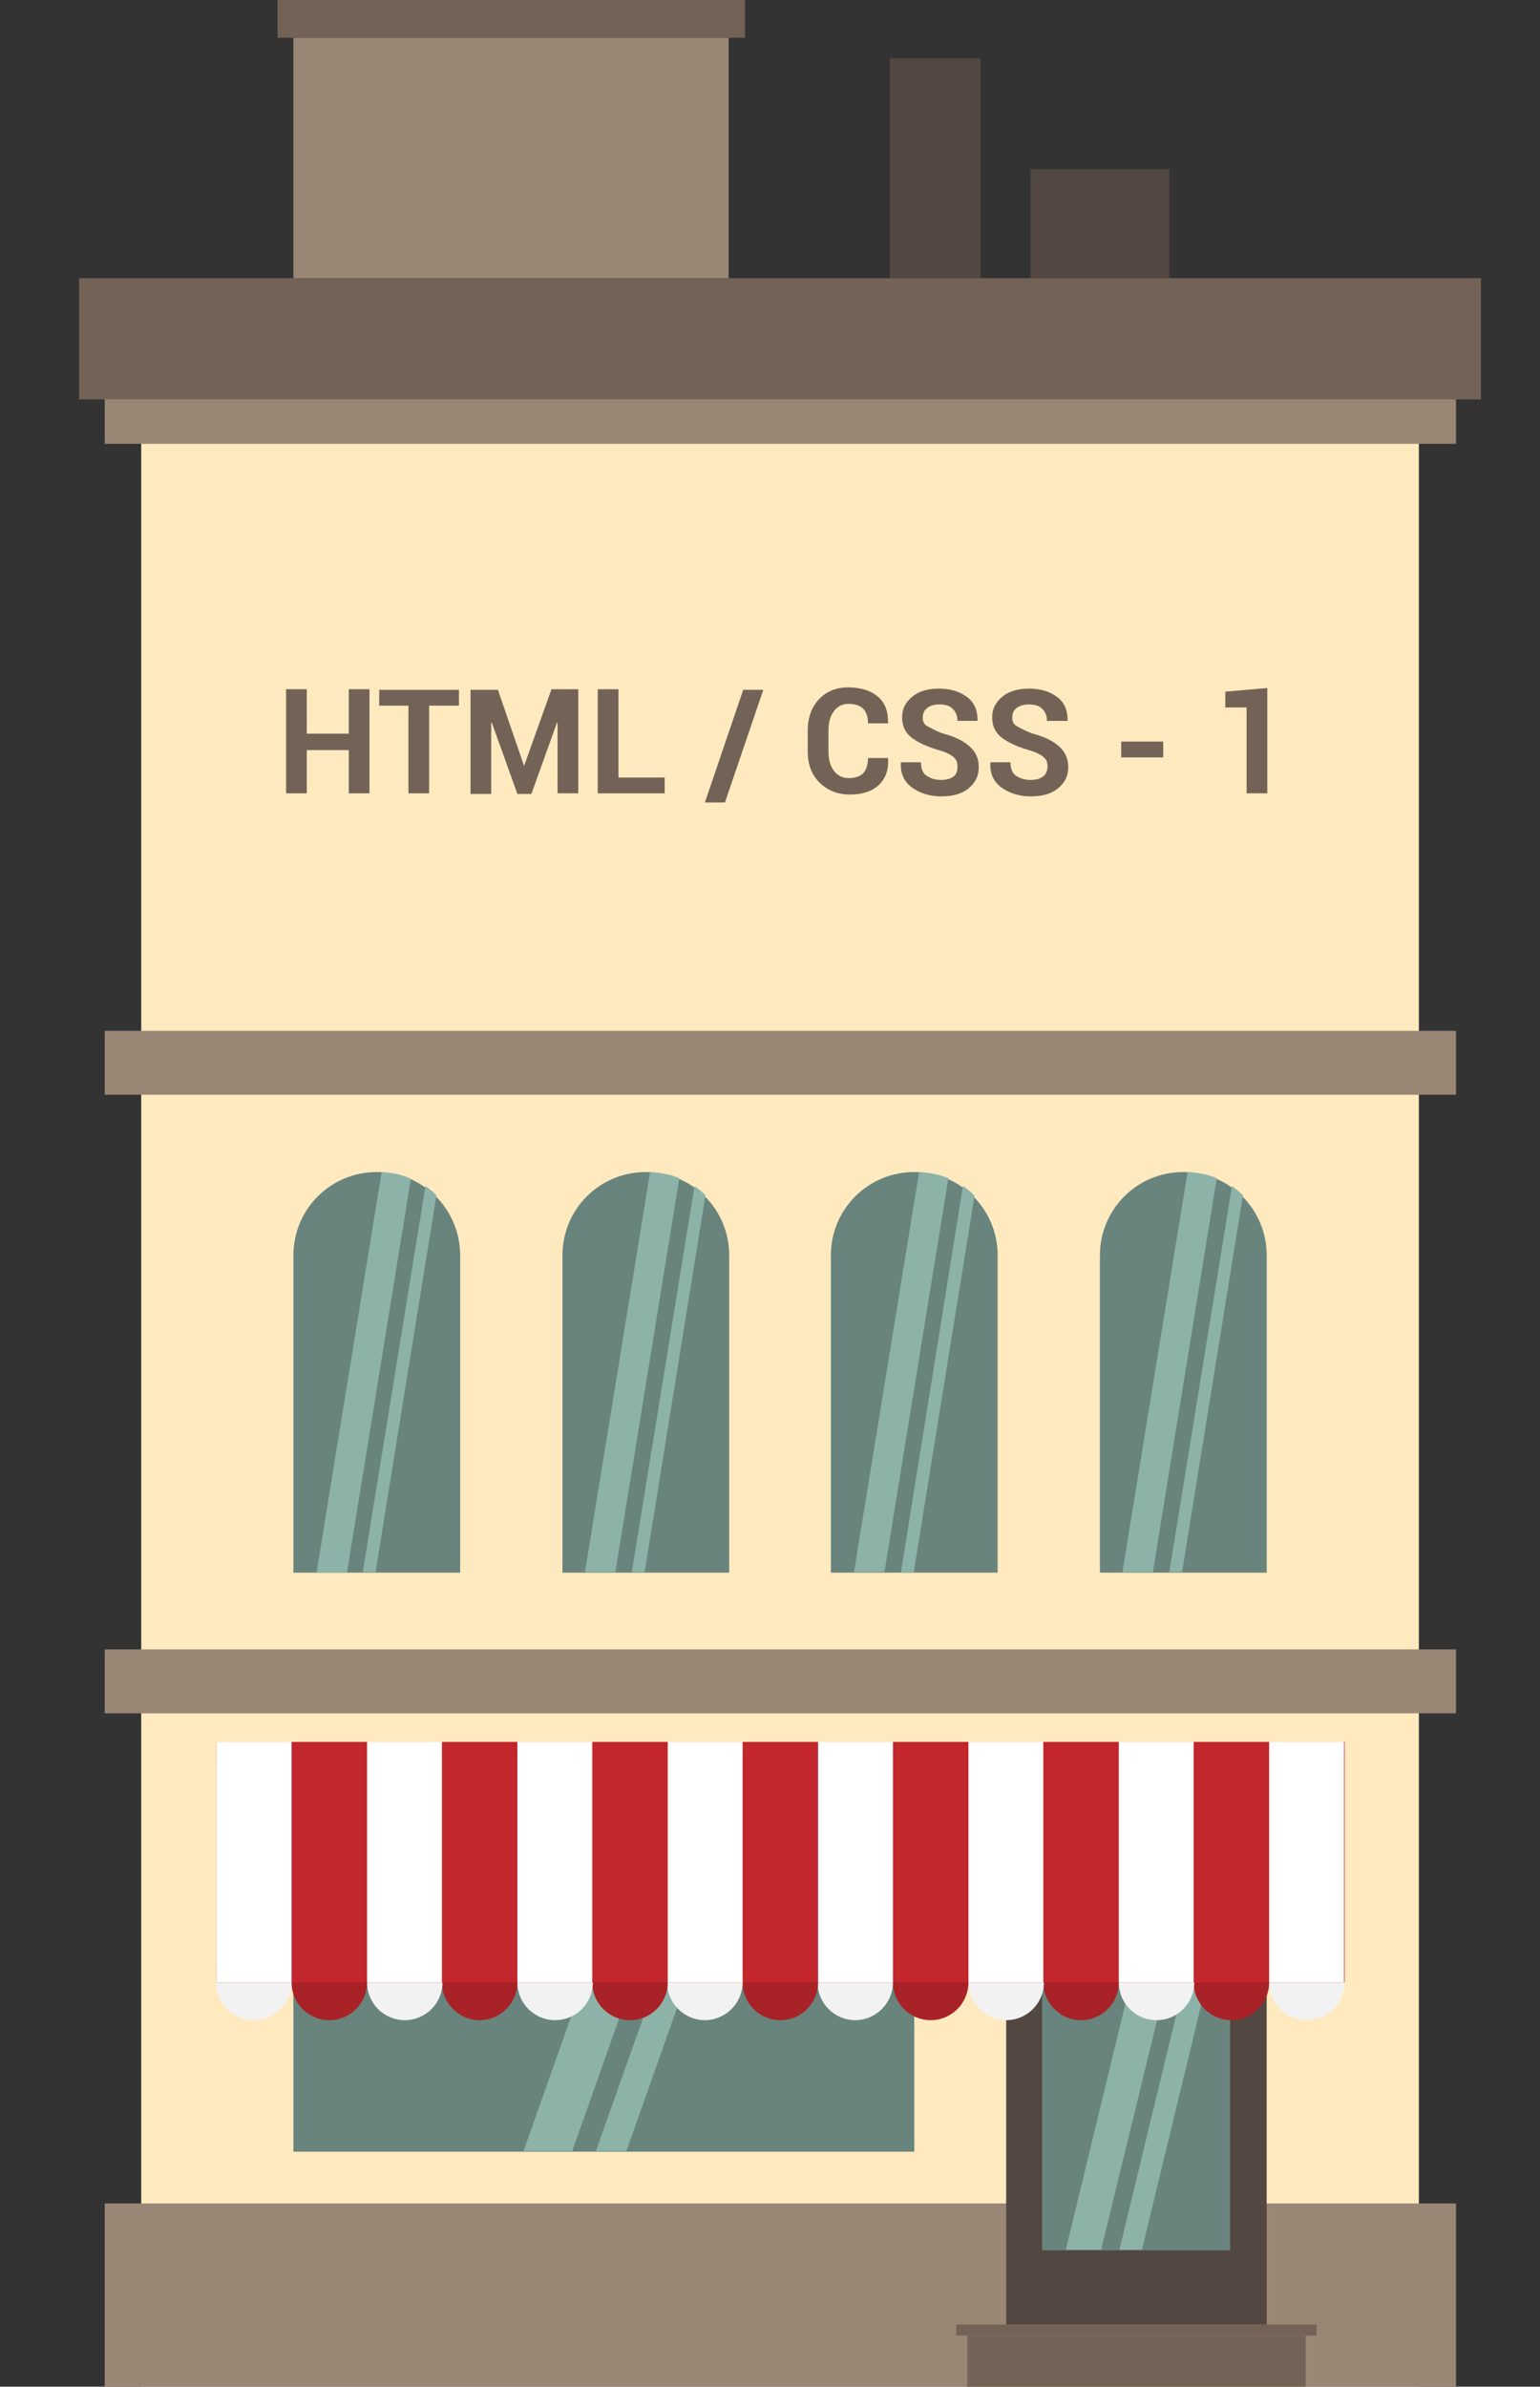 <?xml version="1.0" encoding="utf-8"?>
<!-- Generator: Adobe Illustrator 21.1.0, SVG Export Plug-In . SVG Version: 6.00 Build 0)  -->
<svg version="1.1" id="Layer_1" xmlns="http://www.w3.org/2000/svg" xmlns:xlink="http://www.w3.org/1999/xlink" x="0px" y="0px"
	 viewBox="0 0 253 392" style="enable-background:new 0 0 253 392;" xml:space="preserve">
<rect x="0" y="0" width="253" height="392" fill="#333333" stroke="none"/>
<style type="text/css">
	.st0{fill:#FFB6D8;}
	.st1{opacity:0.17;fill:#803E90;enable-background:new    ;}
	.st2{fill:#D0A37E;}
	.st3{fill:none;stroke:#FFBBD6;stroke-width:0.902;stroke-miterlimit:10;}
	.st4{opacity:0.12;fill:#803E90;enable-background:new    ;}
	.st5{fill:#FDF6D2;}
	.st6{fill:#FFFDF2;}
	.st7{opacity:8.000000e-02;fill:#803E90;enable-background:new    ;}
	.st8{fill:#B2DFDD;}
	.st9{opacity:0.2;clip-path:url(#SVGID_2_);fill:#FFFFFF;enable-background:new    ;}
	.st10{opacity:0.2;clip-path:url(#SVGID_4_);fill:#FFFFFF;enable-background:new    ;}
	.st11{fill:#C39573;}
	.st12{opacity:0.37;fill:#FFFFFF;enable-background:new    ;}
	.st13{opacity:0.69;fill:#FFFFFF;enable-background:new    ;}
	.st14{fill:#BC8069;}
	.st15{opacity:0.86;fill:#FFFFFF;enable-background:new    ;}
	.st16{fill:#C6F3F0;}
	.st17{fill:#FFFFFF;}
	.st18{fill:#ECC598;}
	.st19{fill:#F58ABA;}
	.st20{fill:#ACEAF9;}
	.st21{opacity:0.28;fill:#FFFFFF;enable-background:new    ;}
	.st22{opacity:0.2;fill:#FFFFFF;enable-background:new    ;}
	.st23{opacity:0.58;fill:#FFFFFF;enable-background:new    ;}
	.st24{opacity:0.2;clip-path:url(#SVGID_6_);fill:#FFFFFF;enable-background:new    ;}
	.st25{opacity:0.2;clip-path:url(#SVGID_8_);fill:#FFFFFF;enable-background:new    ;}
	.st26{fill:#C6F81C;}
	.st27{fill:#85BC02;}
	.st28{fill:#754C24;}
	.st29{fill:#FDC17F;}
	.st30{fill:#EBB375;}
	.st31{fill:#754F38;}
	.st32{fill:#593C2B;}
	.st33{fill:#68847D;}
	.st34{fill:#8DB3A9;}
	.st35{fill:#CC9999;}
	.st36{fill:#EDB4B4;}
	.st37{fill:#534741;}
	.st38{fill:#736357;}
	.st39{fill:#998675;}
	.st40{fill:#F2F2F2;}
	.st41{fill:#FFEABF;}
	.st42{fill:#A82227;}
	.st43{fill:#C1272D;}
	.st44{fill:none;}
	.st45{enable-background:new    ;}
</style>
<g>
	<rect x="426.9" y="245" class="st0" width="179.4" height="140.8"/>
	<path class="st1" d="M606.2,241.6V269c0,3.8-3.1,6.9-6.9,6.9c-1.6,0-3-0.5-4.2-1.4c-1.6-1.3-2.7-3.2-2.7-5.5v-1c0,0.2,0,0.5,0,0.7
		l0,0c0,0,0,0,0,0.1c0,0.2-0.1,0.5-0.1,0.7c0,0.1,0,0.2-0.1,0.2c0,0.2-0.1,0.3-0.1,0.5c0,0.1-0.1,0.2-0.1,0.3c0,0.1-0.1,0.3-0.2,0.4
		c0,0.1-0.1,0.2-0.1,0.3c-0.1,0.1-0.1,0.2-0.2,0.4c-0.1,0.1-0.1,0.2-0.2,0.3c-0.1,0.1-0.1,0.2-0.2,0.3c-0.1,0.1-0.1,0.2-0.2,0.3
		c-0.1,0.1-0.1,0.2-0.2,0.3c-0.1,0.1-0.2,0.2-0.2,0.3c-0.1,0.1-0.2,0.2-0.3,0.3c-0.1,0.1-0.2,0.2-0.2,0.2c-0.1,0.1-0.2,0.2-0.3,0.3
		c-0.1,0.1-0.2,0.1-0.3,0.2s-0.2,0.2-0.3,0.2c-0.1,0.1-0.2,0.1-0.3,0.2s-0.2,0.1-0.4,0.2c-0.1,0.1-0.2,0.1-0.3,0.2s-0.3,0.1-0.4,0.2
		c-0.1,0-0.2,0.1-0.3,0.1c-0.1,0.1-0.3,0.1-0.4,0.2c-0.1,0-0.2,0.1-0.3,0.1c-0.2,0-0.3,0.1-0.5,0.1c-0.1,0-0.1,0-0.2,0.1
		c-0.2,0-0.4,0.1-0.6,0.1h-0.1c-0.3,0-0.5,0-0.8,0c-4.4,0-7.9-3.5-7.9-7.9c0-0.2,0-0.5,0-0.7c0,0-0.1,0-0.2,0.1l0,0l0,0
		c0,1.6-0.4,3.1-1.2,4.3c-0.8,1.3-1.8,2.4-3.1,3.1s-2.7,1.1-4.2,1.1c-3.6,0-6.6-2.2-7.9-5.3c-0.3-0.8-0.5-1.6-0.6-2.5
		c-0.2,4.4-3.8,7.8-8.2,7.8c-4.5,0-8.2-3.7-8.2-8.2l0,0c0-0.1-0.2-0.2-0.3-0.2l0,0c0,4.7-3.8,8.4-8.4,8.4c-4.7,0-8.4-3.8-8.4-8.4
		v-0.1v-0.1h-0.3c0,0.9-0.2,1.8-0.5,2.6c0,0.1-0.1,0.2-0.1,0.3v0.1c-1.3,3.3-4.5,5.7-8.3,5.7c-4.1,0-7.6-2.8-8.6-6.6
		c-0.2,1.5-0.9,2.8-1.8,3.8c-1.5,1.7-3.6,2.8-6,2.8c-2.5,0-4.7-1.1-6.1-2.9c-1.1-1.4-1.8-3.1-1.8-5.1c0-0.2,0-0.3,0-0.5
		c0-0.1,0-0.1,0-0.2l0,0c0,0.9-0.2,1.8-0.5,2.6c0,0.1-0.1,0.2-0.1,0.3v0.1c-1.3,3.3-4.5,5.7-8.3,5.7c-4.1,0-7.6-2.8-8.6-6.6
		c-0.2,0.9-0.5,1.8-0.9,2.6c-1.4,2.4-3.9,4-6.8,4c-1,0-2-0.2-2.9-0.6c-2.4-0.9-4.2-3-4.7-5.5c-0.2,0.7-0.4,1.3-0.7,1.8
		c-0.5,0.9-1.1,1.6-1.8,2.3c-1.4,1.2-3.2,2-5.2,2c-2.4,0-4.6-1.1-6.1-2.9c-0.8-1-1.4-2.2-1.7-3.6c-1,3.7-4.4,6.4-8.4,6.4
		c-2.1,0-4.1-0.8-5.6-2.1c-1.6-1.4-2.7-3.3-3-5.5c0,0,0,0,0,0.1v-26.7L606.2,241.6L606.2,241.6z"/>
	<g>
		<path class="st2" d="M599,216.8H433V186c23.1-2.3,51.6-4.2,84.2-4.2c31.6,0,59.2,1.9,81.8,4.2C599,196.3,599,206.5,599,216.8z"/>
		<path class="st2" d="M599,216.8H433V186c23.1-2.3,51.6-4.2,84.2-4.2c31.6,0,59.2,1.9,81.8,4.2C599,196.3,599,206.5,599,216.8z"/>
		<path class="st3" d="M593.8,213.5H438.2v-25c21.7-1.9,48.4-3.4,79-3.4c29.6,0,55.5,1.5,76.7,3.4
			C593.8,196.9,593.8,205.2,593.8,213.5z"/>
		<path class="st4" d="M589.4,200.2c-4.5,0-3,4.7-10.9,7.7c-8.3,3.1-50.1,0.2-50.1,3.3c0,1.9,61.6,2,62.6,0.6
			C592,210.5,591.8,200.2,589.4,200.2z"/>
	</g>
	<rect x="426.9" y="369.9" class="st5" width="179.4" height="16.1"/>
	<g>
		<path class="st6" d="M499.5,385.7v-68.9c0-16.2-13.3-29.4-29.4-29.4l0,0c-16.2,0-29.4,13.3-29.4,29.4v68.9H499.5z"/>
		<path class="st7" d="M491.9,355.9c-5.6,0.4-7.4,10.5-13.8,15.2c-8.2,6-29.6,4.1-28.5,10.6c0.5,2.8,42.1,2.9,44.1,0.2
			C495.7,379.2,499.1,355.4,491.9,355.9z"/>
		<path class="st8" d="M470,295c-11,0-19.9,9.8-19.9,21.8h39.7C489.9,304.8,481,295,470,295z"/>
		<g>
			<g>
				<defs>
					<path id="SVGID_1_" d="M470,295c-11,0-19.9,9.8-19.9,21.8h39.7C489.9,304.8,481,295,470,295z"/>
				</defs>
				<clipPath id="SVGID_2_">
					<use xlink:href="#SVGID_1_"  style="overflow:visible;"/>
				</clipPath>
				<polygon class="st9" points="474.1,294.1 446.5,319.8 457.6,319.8 480.9,296.5 				"/>
			</g>
			<g>
				<defs>
					<path id="SVGID_3_" d="M470,295c-11,0-19.9,9.8-19.9,21.8h39.7C489.9,304.8,481,295,470,295z"/>
				</defs>
				<clipPath id="SVGID_4_">
					<use xlink:href="#SVGID_3_"  style="overflow:visible;"/>
				</clipPath>
				<polygon class="st10" points="483.2,298.8 461.8,320.5 464.6,320.5 484.8,300.4 				"/>
			</g>
		</g>
		<g>
			<circle class="st11" cx="491.2" cy="348.5" r="3.6"/>
			<path class="st12" d="M491.1,345.7c-1.2,0.1-2.3,0.7-2.9,1.8c-0.7,0.9,0.8,2,1.5,1.2c0.5-0.5,1-0.8,1.7-1
				C492.5,347.4,492.3,345.6,491.1,345.7z"/>
			<path class="st13" d="M490.6,345.7c-0.2,0-0.3-0.1-0.5,0c-0.1,0-0.1,0.1-0.2,0.1c-0.1,0.1-0.3,0.1-0.4,0.2
				c-0.3,0.2-0.5,0.4-0.6,0.7c-0.1,0.4,0.2,0.8,0.6,0.8h0.1h0.1c-0.1,0,0.3-0.1,0.2-0.1c-0.1,0,0.1,0,0.1,0h0.1
				c0.1,0,0.2-0.1,0.2-0.1h-0.1c0.1,0,0.1,0,0.2,0s0.2-0.1,0.3-0.1c0.3-0.1,0.4-0.5,0.4-0.8C491.1,346.1,490.9,345.8,490.6,345.7z"
				/>
			<path class="st14" d="M492.3,349.1c-0.3,0.3-0.6,0.6-1,0.7s-0.8,0.2-1.2,0.1c-0.6-0.1-1.1,0.7-0.4,1c1.3,0.6,3.3,0.3,3.8-1.2
				C493.8,349.1,492.8,348.7,492.3,349.1z"/>
		</g>
		<path class="st15" d="M459.5,291.1c-4.2,1.8-7.9,4.7-10.7,8.3c-2.5,3.2-5.1,8-4.5,12.2c0.2,1.3,1.9,1.2,2.5,0.3
			c1-1.5,1.6-3.3,2.5-4.9c0.9-1.7,2-3.3,3.3-4.8c2.4-2.8,5.5-5.2,8.9-6.7C464.7,294.2,462.9,289.6,459.5,291.1z"/>
	</g>
	<g>
		<path class="st16" d="M611.9,220.6c-0.3-2.2-2.3-3.9-4.5-3.9H423.7c-2.2,0-4.1,1.6-4.5,3.8l-6.5,38.5c0,0.1-0.4,2.5-0.4,3.9
			c0,5.5,2.9,7.9,7.2,7.9c3.5,0,6.4-2.3,7.4-5.4c0.5,4.3,4.2,7.6,8.6,7.6c4,0,7.4-2.7,8.4-6.4c0.7,3.7,3.9,6.4,7.7,6.4
			c3.7,0,6.8-2.6,7.7-6.1c0.8,3.5,3.9,6.1,7.7,6.1c3.9,0,7.1-2.9,7.8-6.6c1,3.8,4.5,6.6,8.6,6.6c4.8,0,8.8-3.9,8.9-8.7l0,0
			c0,0.2,0,0.5,0,0.7c0,4.4,3.6,7.9,7.9,7.9c3.9,0,7.2-2.9,7.8-6.6c1,3.8,4.5,6.6,8.6,6.6c4.8,0,8.8-3.9,8.9-8.7h0.3
			c0,0.1,0,0.2,0,0.2c0,4.7,3.8,8.4,8.4,8.4c4.7,0,8.4-3.8,8.4-8.4c0-0.1,0.3,0.1,0.3,0.2c0,4.5,3.7,8.2,8.2,8.2
			c4.4,0,8-3.5,8.2-7.8c0.4,4.4,4,7.8,8.5,7.8c4.7,0,8.6-3.8,8.6-8.6l0.3-0.1c0,0.2,0,0.5,0,0.7c0,4.4,3.5,7.9,7.9,7.9
			s7.9-3.5,7.9-7.9c0-0.2,0,0.4,0,1c0,3.8,3.1,6.9,6.9,6.9c3.8,0,6.9-3.1,6.9-6.9c0-0.6,0-0.6,0,0c0,3.8,3.1,6.9,6.9,6.9
			s6.9-3.1,6.9-6.9C620,264.1,611.9,220.6,611.9,220.6z"/>
		<g>
			<path class="st16" d="M606.2,266.1l-7.7-49.4h8.9c2.3,0,4.2,1.6,4.5,3.9c0,0,8.1,43.5,8.1,45.5c0,3.8-3.1,6.9-6.9,6.9
				C609.3,273,606.2,269.9,606.2,266.1z"/>
			<path class="st17" d="M592.4,265.1c0,0.3,0,0.5,0,0.8l-7.9-49.2h14l7.7,49.4c0,3.8-3.1,6.9-6.9,6.9s-6.9-3.1-6.9-6.9
				C592.4,265.7,592.4,265.2,592.4,265.1z"/>
			<path class="st16" d="M584.5,216.7l7.9,49.2c-0.4,4-3.8,7.1-7.9,7.1c-4.4,0-7.9-3.5-7.9-7.9c0-0.2,0-0.5,0-0.7l-7.4-47.6
				L584.5,216.7L584.5,216.7z"/>
			<path class="st17" d="M569.2,216.7l7.4,47.6l-0.3,0.1c0,4.7-3.8,8.6-8.6,8.6c-4.5,0-8.2-3.4-8.5-7.8l-5.1-48.4v-0.1L569.2,216.7
				L569.2,216.7z"/>
			<path class="st16" d="M554.2,216.8l5.1,48.4c-0.2,4.4-3.8,7.8-8.2,7.8c-4.5,0-8.2-3.7-8.2-8.2c0-0.2-0.3-0.3-0.3-0.2l-3.7-47.9
				L554.2,216.8L554.2,216.8z"/>
			<path class="st17" d="M538.9,216.7l3.7,47.9c0,4.7-3.8,8.4-8.4,8.4c-4.7,0-8.4-3.8-8.4-8.4c0-0.1,0-0.1,0-0.2l-1.4-47.6
				L538.9,216.7L538.9,216.7z"/>
			<path class="st16" d="M524.3,216.7l1.4,47.6h-0.3c-0.1,4.8-4.1,8.7-8.9,8.7c-4.1,0-7.6-2.8-8.6-6.7l2.4-49.6L524.3,216.7
				L524.3,216.7z"/>
			<path class="st17" d="M510.3,216.7l-2.4,49.6c-0.6,3.8-3.9,6.7-7.8,6.7c-4.4,0-7.9-3.6-7.9-7.9l2.8-48.4L510.3,216.7L510.3,216.7
				z"/>
			<path class="st16" d="M495,216.7l-2.8,48.4c0-0.2,0-0.5,0-0.7l0,0c-0.1,4.8-4.1,8.7-8.9,8.7c-4.1,0-7.6-2.8-8.6-6.6l5-49.7H495
				V216.7z"/>
			<path class="st17" d="M479.7,216.7l-5,49.7c-0.6,3.7-3.8,6.6-7.7,6.6c-3.7,0-6.8-2.6-7.7-6.1l6.2-50.1v-0.1L479.7,216.7
				L479.7,216.7z"/>
			<path class="st16" d="M465.4,216.7v0.1l-6.2,50.1c-0.8,3.5-3.9,6.1-7.7,6.1c-3.9,0-7.1-2.8-7.7-6.4l6.7-49.9L465.4,216.7
				L465.4,216.7z"/>
			<path class="st17" d="M450.6,216.7l-6.7,49.9c-1,3.7-4.4,6.4-8.4,6.4c-4.4,0-8.1-3.3-8.6-7.6l6.9-48.7H450.6z"/>
			<path class="st16" d="M433.7,216.7l-6.9,48.7c-1,3.1-3.9,5.4-7.4,5.4c-4.3,0-7.2-2.4-7.2-7.9c0-1.4,0.4-3.8,0.4-3.9l6.5-38.5
				c0.4-2.2,2.3-3.8,4.5-3.8H433.7z"/>
		</g>
	</g>
	<path class="st18" d="M580.7,383.1h-4.8c-0.7,0-1.3-0.6-1.3-1.3v-0.4c0-0.7,0.6-1.3,1.3-1.3h4.8c0.7,0,1.3,0.6,1.3,1.3v0.4
		C582,382.5,581.4,383.1,580.7,383.1z"/>
	<path class="st18" d="M580.7,383.1h-4.8c-0.7,0-1.3-0.6-1.3-1.3v-0.4c0-0.7,0.6-1.3,1.3-1.3h4.8c0.7,0,1.3,0.6,1.3,1.3v0.4
		C582,382.5,581.4,383.1,580.7,383.1z"/>
	<path class="st19" d="M438.2,283.1h-6.9c-0.7,0-1.3-0.6-1.3-1.3v-1.2c0-0.7,0.6-1.3,1.3-1.3h6.9c0.7,0,1.3,0.6,1.3,1.3v1.2
		C439.5,282.5,438.9,283.1,438.2,283.1z"/>
	<path class="st19" d="M441.9,288H435c-0.7,0-1.3-0.6-1.3-1.3v-1.2c0-0.7,0.6-1.3,1.3-1.3h6.9c0.7,0,1.3,0.6,1.3,1.3v1.2
		C443.2,287.5,442.6,288,441.9,288z"/>
	<path class="st19" d="M586.4,368.4H581c-0.7,0-1.3-0.6-1.3-1.3v-0.6c0-0.7,0.6-1.3,1.3-1.3h5.4c0.7,0,1.3,0.6,1.3,1.3v0.6
		C587.7,367.8,587.1,368.4,586.4,368.4z"/>
	<path class="st19" d="M437.2,293h-6.9c-0.7,0-1.3-0.6-1.3-1.3v-1.2c0-0.7,0.6-1.3,1.3-1.3h6.9c0.7,0,1.3,0.6,1.3,1.3v1.2
		C438.5,292.4,437.9,293,437.2,293z"/>
	<path class="st19" d="M593.1,365H589c-0.7,0-1.3-0.6-1.3-1.3v-0.4c0-0.7,0.6-1.3,1.3-1.3h4.1c0.7,0,1.3,0.6,1.3,1.3v0.4
		C594.4,364.4,593.8,365,593.1,365z"/>
	<path class="st18" d="M602.2,375h-4.8c-0.7,0-1.3-0.6-1.3-1.3v-0.4c0-0.7,0.6-1.3,1.3-1.3h4.8c0.7,0,1.3,0.6,1.3,1.3v0.4
		C603.5,374.4,602.9,375,602.2,375z"/>
	<path class="st18" d="M589.4,383.1h-4.8c-0.7,0-1.3-0.6-1.3-1.3v-0.4c0-0.7,0.6-1.3,1.3-1.3h4.8c0.7,0,1.3,0.6,1.3,1.3v0.4
		C590.7,382.5,590.1,383.1,589.4,383.1z"/>
	<path class="st18" d="M586.2,378.3h-4.8c-0.7,0-1.3-0.6-1.3-1.3v-0.4c0-0.7,0.6-1.3,1.3-1.3h4.8c0.7,0,1.3,0.6,1.3,1.3v0.4
		C587.5,377.7,587,378.3,586.2,378.3z"/>
	<path class="st7" d="M595.1,306.1c-9.7,1-12.7,28.6-23.7,41.3c-14.1,16.3-61.9,9.9-60,27.6c0.8,7.6,83.4,9.1,86.8,1.8
		C601.5,369.5,607.3,304.8,595.1,306.1z"/>
	<g>
		<path class="st20" d="M586,356.4h-64.8c-1.6,0-3-1.3-3-3v-58.2c0-1.6,1.3-3,3-3H586c1.6,0,3,1.3,3,3v58.2
			C589,355,587.7,356.4,586,356.4z"/>
		<g>
			<path class="st21" d="M536.9,303.2c-1.3-0.2-3.2,0.3-4.2,1.1c-0.2,0.2,0,0.4,0.2,0.4c0.7,0,1.4-0.2,2.1-0.2
				c0.7-0.1,1.4-0.1,2.1-0.2C537.8,304.2,537.5,303.3,536.9,303.2z"/>
		</g>
		<polygon class="st22" points="536.9,292.2 518,309.4 518,321.9 549.8,292.2 		"/>
		<polygon class="st22" points="554.3,292.2 518,325 518,327.2 556.2,292.2 		"/>
	</g>
	<path class="st23" d="M438.6,265.8c-0.3-1.7-1.7-3.1-3.2-4c-0.7-0.5-1.7-1-2.7-1.3c-0.3-0.1-0.7-0.2-1-0.3c-1-0.2-1.9,0.3-2.4,1
		c-0.5,0.5-0.6,1.2-0.6,1.8v0.1c0.1,3.4,3.4,6.4,6.8,6.3C437.5,269.4,439,267.8,438.6,265.8z"/>
	<path class="st23" d="M468.2,265.2c-0.4,0-0.8,0-1.1-0.1c-0.3-0.1-0.6-0.2-0.8-0.4c-0.6-0.3-0.9-0.7-1.2-1.3c0-0.1-0.1-0.2-0.1-0.2
		c-0.5-1-1.9-1.3-2.8-0.7c-1,0.6-1.2,1.8-0.7,2.8c0.3,0.5,0.6,1,1,1.5c0.4,0.7,0.9,1.3,1.5,1.7c1.6,1,3.6,0.9,5.3,0.1
		C470.7,267.7,469.9,265.2,468.2,265.2z"/>
	<path class="st23" d="M502.7,266.2c-0.3-1-0.9-1.7-1.7-2.2c-0.7-0.5-1.4-1.1-2.2-1.2c-0.5-0.1-1,0-1.4,0.2
		c-0.1-0.1-0.3-0.2-0.4-0.3c-1.1-0.9-2.6-0.6-3.1,0.8c-0.5,1.7,0.4,3.7,1.6,4.9c1.1,1.2,2.8,2,4.4,1.9
		C502,270.2,503.3,268.2,502.7,266.2z"/>
	<path class="st23" d="M537.2,267.9c-0.2-0.3-0.4-0.5-0.6-0.7c0-0.4-0.3-0.9-0.8-0.9l0,0c-0.6-0.6-1.4-1.2-2.1-1.6
		c-0.5-0.5-1.1-0.8-1.8-1c-1.5-0.4-3.2,0.6-3.7,2.1c-1,3.8,4.6,5.1,7.2,5.3C536.9,271.1,538.1,269.1,537.2,267.9z"/>
	<path class="st23" d="M574.3,264.6c-0.2-1.1-1.5-1.3-2.3-1c-0.2,0.1-0.4,0.2-0.6,0.4c-1,0.1-2,0.2-3.1,0.2c-1.2,0-2.6-0.5-3.7,0
		c-2.1,1-1.5,3.8,0.2,4.9s4,1,5.9,0.3C572.5,268.7,574.8,266.9,574.3,264.6z"/>
	<path class="st23" d="M601,264.9c-0.1,0.1-0.2,0.2-0.3,0.2c-1.7,0.1-3.4,0.4-5.1,0.8c-1.5,0.3-1.6,2.4-0.4,3.1
		c2.6,1.5,7.1,1.1,8.5-1.9C604.5,265.3,602.5,263.5,601,264.9z"/>
</g>
<g>
	<rect x="426.9" y="245" class="st0" width="179.4" height="140.8"/>
	<path class="st1" d="M606.2,241.6V269c0,3.8-3.1,6.9-6.9,6.9c-1.6,0-3-0.5-4.2-1.4c-1.6-1.3-2.7-3.2-2.7-5.5v-1c0,0.2,0,0.5,0,0.7
		l0,0c0,0,0,0,0,0.1c0,0.2-0.1,0.5-0.1,0.7c0,0.1,0,0.2-0.1,0.2c0,0.2-0.1,0.3-0.1,0.5c0,0.1-0.1,0.2-0.1,0.3c0,0.1-0.1,0.3-0.2,0.4
		c0,0.1-0.1,0.2-0.1,0.3c-0.1,0.1-0.1,0.2-0.2,0.4c-0.1,0.1-0.1,0.2-0.2,0.3c-0.1,0.1-0.1,0.2-0.2,0.3c-0.1,0.1-0.1,0.2-0.2,0.3
		c-0.1,0.1-0.1,0.2-0.2,0.3c-0.1,0.1-0.2,0.2-0.2,0.3c-0.1,0.1-0.2,0.2-0.3,0.3c-0.1,0.1-0.2,0.2-0.2,0.2c-0.1,0.1-0.2,0.2-0.3,0.3
		c-0.1,0.1-0.2,0.1-0.3,0.2s-0.2,0.2-0.3,0.2c-0.1,0.1-0.2,0.1-0.3,0.2s-0.2,0.1-0.4,0.2c-0.1,0.1-0.2,0.1-0.3,0.2s-0.3,0.1-0.4,0.2
		c-0.1,0-0.2,0.1-0.3,0.1c-0.1,0.1-0.3,0.1-0.4,0.2c-0.1,0-0.2,0.1-0.3,0.1c-0.2,0-0.3,0.1-0.5,0.1c-0.1,0-0.1,0-0.2,0.1
		c-0.2,0-0.4,0.1-0.6,0.1h-0.1c-0.3,0-0.5,0-0.8,0c-4.4,0-7.9-3.5-7.9-7.9c0-0.2,0-0.5,0-0.7c0,0-0.1,0-0.2,0.1l0,0l0,0
		c0,1.6-0.4,3.1-1.2,4.3c-0.8,1.3-1.8,2.4-3.1,3.1s-2.7,1.1-4.2,1.1c-3.6,0-6.6-2.2-7.9-5.3c-0.3-0.8-0.5-1.6-0.6-2.5
		c-0.2,4.4-3.8,7.8-8.2,7.8c-4.5,0-8.2-3.7-8.2-8.2l0,0c0-0.1-0.2-0.2-0.3-0.2l0,0c0,4.7-3.8,8.4-8.4,8.4c-4.7,0-8.4-3.8-8.4-8.4
		v-0.1v-0.1h-0.3c0,0.9-0.2,1.8-0.5,2.6c0,0.1-0.1,0.2-0.1,0.3v0.1c-1.3,3.3-4.5,5.7-8.3,5.7c-4.1,0-7.6-2.8-8.6-6.6
		c-0.2,1.5-0.9,2.8-1.8,3.8c-1.5,1.7-3.6,2.8-6,2.8c-2.5,0-4.7-1.1-6.1-2.9c-1.1-1.4-1.8-3.1-1.8-5.1c0-0.2,0-0.3,0-0.5
		c0-0.1,0-0.1,0-0.2l0,0c0,0.9-0.2,1.8-0.5,2.6c0,0.1-0.1,0.2-0.1,0.3v0.1c-1.3,3.3-4.5,5.7-8.3,5.7c-4.1,0-7.6-2.8-8.6-6.6
		c-0.2,0.9-0.5,1.8-0.9,2.6c-1.4,2.4-3.9,4-6.8,4c-1,0-2-0.2-2.9-0.6c-2.4-0.9-4.2-3-4.7-5.5c-0.2,0.7-0.4,1.3-0.7,1.8
		c-0.5,0.9-1.1,1.6-1.8,2.3c-1.4,1.2-3.2,2-5.2,2c-2.4,0-4.6-1.1-6.1-2.9c-0.8-1-1.4-2.2-1.7-3.6c-1,3.7-4.4,6.4-8.4,6.4
		c-2.1,0-4.1-0.8-5.6-2.1c-1.6-1.4-2.7-3.3-3-5.5c0,0,0,0,0,0.1v-26.7L606.2,241.6L606.2,241.6z"/>
	<g>
		<path class="st2" d="M599,216.8H433V186c23.1-2.3,51.6-4.2,84.2-4.2c31.6,0,59.2,1.9,81.8,4.2C599,196.3,599,206.5,599,216.8z"/>
		<path class="st2" d="M599,216.8H433V186c23.1-2.3,51.6-4.2,84.2-4.2c31.6,0,59.2,1.9,81.8,4.2C599,196.3,599,206.5,599,216.8z"/>
		<path class="st3" d="M593.8,213.5H438.2v-25c21.7-1.9,48.4-3.4,79-3.4c29.6,0,55.5,1.5,76.7,3.4
			C593.8,196.9,593.8,205.2,593.8,213.5z"/>
		<path class="st4" d="M589.4,200.2c-4.5,0-3,4.7-10.9,7.7c-8.3,3.1-50.1,0.2-50.1,3.3c0,1.9,61.6,2,62.6,0.6
			C592,210.5,591.8,200.2,589.4,200.2z"/>
	</g>
	<rect x="426.9" y="369.9" class="st5" width="179.4" height="16.1"/>
	<g>
		<path class="st6" d="M499.5,385.7v-68.9c0-16.2-13.3-29.4-29.4-29.4l0,0c-16.2,0-29.4,13.3-29.4,29.4v68.9H499.5z"/>
		<path class="st7" d="M491.9,355.9c-5.6,0.4-7.4,10.5-13.8,15.2c-8.2,6-29.6,4.1-28.5,10.6c0.5,2.8,42.1,2.9,44.1,0.2
			C495.7,379.2,499.1,355.4,491.9,355.9z"/>
		<path class="st8" d="M470,295c-11,0-19.9,9.8-19.9,21.8h39.7C489.9,304.8,481,295,470,295z"/>
		<g>
			<g>
				<defs>
					<path id="SVGID_5_" d="M470,295c-11,0-19.9,9.8-19.9,21.8h39.7C489.9,304.8,481,295,470,295z"/>
				</defs>
				<clipPath id="SVGID_6_">
					<use xlink:href="#SVGID_5_"  style="overflow:visible;"/>
				</clipPath>
				<polygon class="st24" points="474.1,294.1 446.5,319.8 457.6,319.8 480.9,296.5 				"/>
			</g>
			<g>
				<defs>
					<path id="SVGID_7_" d="M470,295c-11,0-19.9,9.8-19.9,21.8h39.7C489.9,304.8,481,295,470,295z"/>
				</defs>
				<clipPath id="SVGID_8_">
					<use xlink:href="#SVGID_7_"  style="overflow:visible;"/>
				</clipPath>
				<polygon class="st25" points="483.2,298.8 461.8,320.5 464.6,320.5 484.8,300.4 				"/>
			</g>
		</g>
		<g>
			<circle class="st11" cx="491.2" cy="348.5" r="3.6"/>
			<path class="st12" d="M491.1,345.7c-1.2,0.1-2.3,0.7-2.9,1.8c-0.7,0.9,0.8,2,1.5,1.2c0.5-0.5,1-0.8,1.7-1
				C492.5,347.4,492.3,345.6,491.1,345.7z"/>
			<path class="st13" d="M490.6,345.7c-0.2,0-0.3-0.1-0.5,0c-0.1,0-0.1,0.1-0.2,0.1c-0.1,0.1-0.3,0.1-0.4,0.2
				c-0.3,0.2-0.5,0.4-0.6,0.7c-0.1,0.4,0.2,0.8,0.6,0.8h0.1h0.1c-0.1,0,0.3-0.1,0.2-0.1c-0.1,0,0.1,0,0.1,0h0.1
				c0.1,0,0.2-0.1,0.2-0.1h-0.1c0.1,0,0.1,0,0.2,0s0.2-0.1,0.3-0.1c0.3-0.1,0.4-0.5,0.4-0.8C491.1,346.1,490.9,345.8,490.6,345.7z"
				/>
			<path class="st14" d="M492.3,349.1c-0.3,0.3-0.6,0.6-1,0.7s-0.8,0.2-1.2,0.1c-0.6-0.1-1.1,0.7-0.4,1c1.3,0.6,3.3,0.3,3.8-1.2
				C493.8,349.1,492.8,348.7,492.3,349.1z"/>
		</g>
		<path class="st15" d="M459.5,291.1c-4.2,1.8-7.9,4.7-10.7,8.3c-2.5,3.2-5.1,8-4.5,12.2c0.2,1.3,1.9,1.2,2.5,0.3
			c1-1.5,1.6-3.3,2.5-4.9c0.9-1.7,2-3.3,3.3-4.8c2.4-2.8,5.5-5.2,8.9-6.7C464.7,294.2,462.9,289.6,459.5,291.1z"/>
	</g>
	<g>
		<path class="st16" d="M611.9,220.6c-0.3-2.2-2.3-3.9-4.5-3.9H423.7c-2.2,0-4.1,1.6-4.5,3.8l-6.5,38.5c0,0.1-0.4,2.5-0.4,3.9
			c0,5.5,2.9,7.9,7.2,7.9c3.5,0,6.4-2.3,7.4-5.4c0.5,4.3,4.2,7.6,8.6,7.6c4,0,7.4-2.7,8.4-6.4c0.7,3.7,3.9,6.4,7.7,6.4
			c3.7,0,6.8-2.6,7.7-6.1c0.8,3.5,3.9,6.1,7.7,6.1c3.9,0,7.1-2.9,7.8-6.6c1,3.8,4.5,6.6,8.6,6.6c4.8,0,8.8-3.9,8.9-8.7l0,0
			c0,0.2,0,0.5,0,0.7c0,4.4,3.6,7.9,7.9,7.9c3.9,0,7.2-2.9,7.8-6.6c1,3.8,4.5,6.6,8.6,6.6c4.8,0,8.8-3.9,8.9-8.7h0.3
			c0,0.1,0,0.2,0,0.2c0,4.7,3.8,8.4,8.4,8.4c4.7,0,8.4-3.8,8.4-8.4c0-0.1,0.3,0.1,0.3,0.2c0,4.5,3.7,8.2,8.2,8.2
			c4.4,0,8-3.5,8.2-7.8c0.4,4.4,4,7.8,8.5,7.8c4.7,0,8.6-3.8,8.6-8.6l0.3-0.1c0,0.2,0,0.5,0,0.7c0,4.4,3.5,7.9,7.9,7.9
			s7.9-3.5,7.9-7.9c0-0.2,0,0.4,0,1c0,3.8,3.1,6.9,6.9,6.9c3.8,0,6.9-3.1,6.9-6.9c0-0.6,0-0.6,0,0c0,3.8,3.1,6.9,6.9,6.9
			s6.9-3.1,6.9-6.9C620,264.1,611.9,220.6,611.9,220.6z"/>
		<g>
			<path class="st16" d="M606.2,266.1l-7.7-49.4h8.9c2.3,0,4.2,1.6,4.5,3.9c0,0,8.1,43.5,8.1,45.5c0,3.8-3.1,6.9-6.9,6.9
				C609.3,273,606.2,269.9,606.2,266.1z"/>
			<path class="st17" d="M592.4,265.1c0,0.3,0,0.5,0,0.8l-7.9-49.2h14l7.7,49.4c0,3.8-3.1,6.9-6.9,6.9s-6.9-3.1-6.9-6.9
				C592.4,265.7,592.4,265.2,592.4,265.1z"/>
			<path class="st16" d="M584.5,216.7l7.9,49.2c-0.4,4-3.8,7.1-7.9,7.1c-4.4,0-7.9-3.5-7.9-7.9c0-0.2,0-0.5,0-0.7l-7.4-47.6
				L584.5,216.7L584.5,216.7z"/>
			<path class="st17" d="M569.2,216.7l7.4,47.6l-0.3,0.1c0,4.7-3.8,8.6-8.6,8.6c-4.5,0-8.2-3.4-8.5-7.8l-5.1-48.4v-0.1L569.2,216.7
				L569.2,216.7z"/>
			<path class="st16" d="M554.2,216.8l5.1,48.4c-0.2,4.4-3.8,7.8-8.2,7.8c-4.5,0-8.2-3.7-8.2-8.2c0-0.2-0.3-0.3-0.3-0.2l-3.7-47.9
				L554.2,216.8L554.2,216.8z"/>
			<path class="st17" d="M538.9,216.7l3.7,47.9c0,4.7-3.8,8.4-8.4,8.4c-4.7,0-8.4-3.8-8.4-8.4c0-0.1,0-0.1,0-0.2l-1.4-47.6
				L538.9,216.7L538.9,216.7z"/>
			<path class="st16" d="M524.3,216.7l1.4,47.6h-0.3c-0.1,4.8-4.1,8.7-8.9,8.7c-4.1,0-7.6-2.8-8.6-6.7l2.4-49.6L524.3,216.7
				L524.3,216.7z"/>
			<path class="st17" d="M510.3,216.7l-2.4,49.6c-0.6,3.8-3.9,6.7-7.8,6.7c-4.4,0-7.9-3.6-7.9-7.9l2.8-48.4L510.3,216.7L510.3,216.7
				z"/>
			<path class="st16" d="M495,216.7l-2.8,48.4c0-0.2,0-0.5,0-0.7l0,0c-0.1,4.8-4.1,8.7-8.9,8.7c-4.1,0-7.6-2.8-8.6-6.6l5-49.7H495
				V216.7z"/>
			<path class="st17" d="M479.7,216.7l-5,49.7c-0.6,3.7-3.8,6.6-7.7,6.6c-3.7,0-6.8-2.6-7.7-6.1l6.2-50.1v-0.1L479.7,216.7
				L479.7,216.7z"/>
			<path class="st16" d="M465.4,216.7v0.1l-6.2,50.1c-0.8,3.5-3.9,6.1-7.7,6.1c-3.9,0-7.1-2.8-7.7-6.4l6.7-49.9L465.4,216.7
				L465.4,216.7z"/>
			<path class="st17" d="M450.6,216.7l-6.7,49.9c-1,3.7-4.4,6.4-8.4,6.4c-4.4,0-8.1-3.3-8.6-7.6l6.9-48.7H450.6z"/>
			<path class="st16" d="M433.7,216.7l-6.9,48.7c-1,3.1-3.9,5.4-7.4,5.4c-4.3,0-7.2-2.4-7.2-7.9c0-1.4,0.4-3.8,0.4-3.9l6.5-38.5
				c0.4-2.2,2.3-3.8,4.5-3.8H433.7z"/>
		</g>
	</g>
	<path class="st18" d="M580.7,383.1h-4.8c-0.7,0-1.3-0.6-1.3-1.3v-0.4c0-0.7,0.6-1.3,1.3-1.3h4.8c0.7,0,1.3,0.6,1.3,1.3v0.4
		C582,382.5,581.4,383.1,580.7,383.1z"/>
	<path class="st18" d="M580.7,383.1h-4.8c-0.7,0-1.3-0.6-1.3-1.3v-0.4c0-0.7,0.6-1.3,1.3-1.3h4.8c0.7,0,1.3,0.6,1.3,1.3v0.4
		C582,382.5,581.4,383.1,580.7,383.1z"/>
	<path class="st19" d="M438.2,283.1h-6.9c-0.7,0-1.3-0.6-1.3-1.3v-1.2c0-0.7,0.6-1.3,1.3-1.3h6.9c0.7,0,1.3,0.6,1.3,1.3v1.2
		C439.5,282.5,438.9,283.1,438.2,283.1z"/>
	<path class="st19" d="M441.9,288H435c-0.7,0-1.3-0.6-1.3-1.3v-1.2c0-0.7,0.6-1.3,1.3-1.3h6.9c0.7,0,1.3,0.6,1.3,1.3v1.2
		C443.2,287.5,442.6,288,441.9,288z"/>
	<path class="st19" d="M586.4,368.4H581c-0.7,0-1.3-0.6-1.3-1.3v-0.6c0-0.7,0.6-1.3,1.3-1.3h5.4c0.7,0,1.3,0.6,1.3,1.3v0.6
		C587.7,367.8,587.1,368.4,586.4,368.4z"/>
	<path class="st19" d="M437.2,293h-6.9c-0.7,0-1.3-0.6-1.3-1.3v-1.2c0-0.7,0.6-1.3,1.3-1.3h6.9c0.7,0,1.3,0.6,1.3,1.3v1.2
		C438.5,292.4,437.9,293,437.2,293z"/>
	<path class="st19" d="M593.1,365H589c-0.7,0-1.3-0.6-1.3-1.3v-0.4c0-0.7,0.6-1.3,1.3-1.3h4.1c0.7,0,1.3,0.6,1.3,1.3v0.4
		C594.4,364.4,593.8,365,593.1,365z"/>
	<path class="st18" d="M602.2,375h-4.8c-0.7,0-1.3-0.6-1.3-1.3v-0.4c0-0.7,0.6-1.3,1.3-1.3h4.8c0.7,0,1.3,0.6,1.3,1.3v0.4
		C603.5,374.4,602.9,375,602.2,375z"/>
	<path class="st18" d="M589.4,383.1h-4.8c-0.7,0-1.3-0.6-1.3-1.3v-0.4c0-0.7,0.6-1.3,1.3-1.3h4.8c0.7,0,1.3,0.6,1.3,1.3v0.4
		C590.7,382.5,590.1,383.1,589.4,383.1z"/>
	<path class="st18" d="M586.2,378.3h-4.8c-0.7,0-1.3-0.6-1.3-1.3v-0.4c0-0.7,0.6-1.3,1.3-1.3h4.8c0.7,0,1.3,0.6,1.3,1.3v0.4
		C587.5,377.7,587,378.3,586.2,378.3z"/>
	<path class="st7" d="M595.1,306.1c-9.7,1-12.7,28.6-23.7,41.3c-14.1,16.3-61.9,9.9-60,27.6c0.8,7.6,83.4,9.1,86.8,1.8
		C601.5,369.5,607.3,304.8,595.1,306.1z"/>
	<g>
		<path class="st20" d="M586,356.4h-64.8c-1.6,0-3-1.3-3-3v-58.2c0-1.6,1.3-3,3-3H586c1.6,0,3,1.3,3,3v58.2
			C589,355,587.7,356.4,586,356.4z"/>
		<g>
			<path class="st21" d="M536.9,303.2c-1.3-0.2-3.2,0.3-4.2,1.1c-0.2,0.2,0,0.4,0.2,0.4c0.7,0,1.4-0.2,2.1-0.2
				c0.7-0.1,1.4-0.1,2.1-0.2C537.8,304.2,537.5,303.3,536.9,303.2z"/>
		</g>
		<polygon class="st22" points="536.9,292.2 518,309.4 518,321.9 549.8,292.2 		"/>
		<polygon class="st22" points="554.3,292.2 518,325 518,327.2 556.2,292.2 		"/>
	</g>
	<path class="st23" d="M438.6,265.8c-0.3-1.7-1.7-3.1-3.2-4c-0.7-0.5-1.7-1-2.7-1.3c-0.3-0.1-0.7-0.2-1-0.3c-1-0.2-1.9,0.3-2.4,1
		c-0.5,0.5-0.6,1.2-0.6,1.8v0.1c0.1,3.4,3.4,6.4,6.8,6.3C437.5,269.4,439,267.8,438.6,265.8z"/>
	<path class="st23" d="M468.2,265.2c-0.4,0-0.8,0-1.1-0.1c-0.3-0.1-0.6-0.2-0.8-0.4c-0.6-0.3-0.9-0.7-1.2-1.3c0-0.1-0.1-0.2-0.1-0.2
		c-0.5-1-1.9-1.3-2.8-0.7c-1,0.6-1.2,1.8-0.7,2.8c0.3,0.5,0.6,1,1,1.5c0.4,0.7,0.9,1.3,1.5,1.7c1.6,1,3.6,0.9,5.3,0.1
		C470.7,267.7,469.9,265.2,468.2,265.2z"/>
	<path class="st23" d="M502.7,266.2c-0.3-1-0.9-1.7-1.7-2.2c-0.7-0.5-1.4-1.1-2.2-1.2c-0.5-0.1-1,0-1.4,0.2
		c-0.1-0.1-0.3-0.2-0.4-0.3c-1.1-0.9-2.6-0.6-3.1,0.8c-0.5,1.7,0.4,3.7,1.6,4.9c1.1,1.2,2.8,2,4.4,1.9
		C502,270.2,503.3,268.2,502.7,266.2z"/>
	<path class="st23" d="M537.2,267.9c-0.2-0.3-0.4-0.5-0.6-0.7c0-0.4-0.3-0.9-0.8-0.9l0,0c-0.6-0.6-1.4-1.2-2.1-1.6
		c-0.5-0.5-1.1-0.8-1.8-1c-1.5-0.4-3.2,0.6-3.7,2.1c-1,3.8,4.6,5.1,7.2,5.3C536.9,271.1,538.1,269.1,537.2,267.9z"/>
	<path class="st23" d="M574.3,264.6c-0.2-1.1-1.5-1.3-2.3-1c-0.2,0.1-0.4,0.2-0.6,0.4c-1,0.1-2,0.2-3.1,0.2c-1.2,0-2.6-0.5-3.7,0
		c-2.1,1-1.5,3.8,0.2,4.9s4,1,5.9,0.3C572.5,268.7,574.8,266.9,574.3,264.6z"/>
	<path class="st23" d="M601,264.9c-0.1,0.1-0.2,0.2-0.3,0.2c-1.7,0.1-3.4,0.4-5.1,0.8c-1.5,0.3-1.6,2.4-0.4,3.1
		c2.6,1.5,7.1,1.1,8.5-1.9C604.5,265.3,602.5,263.5,601,264.9z"/>
</g>
<g>
	<path class="st26" d="M-79.4,252.7c0,34.1-27.7,61.7-61.8,61.7s-61.8-27.7-61.8-61.7c0-34.1,27.7-61.7,61.8-61.7
		S-79.4,218.7-79.4,252.7z"/>
	<g>
		<path class="st27" d="M-141.2,314.5V191c-34.1,0-61.7,27.7-61.7,61.7C-203,286.8-175.3,314.5-141.2,314.5z"/>
	</g>
	<polygon class="st28" points="-111.5,265.8 -117.9,260.9 -141,290.9 -172.8,247.4 -179.3,252.1 -147.2,296.1 -151.3,387 
		-131.1,387 -135.1,296.5 	"/>
</g>
<g>
	<path class="st26" d="M1196.6,252.8c0,34.1-27.7,61.7-61.8,61.7c-34.1,0-61.7-27.7-61.7-61.7c0-34.1,27.7-61.7,61.8-61.7
		C1168.9,191,1196.6,218.7,1196.6,252.8z"/>
	<g>
		<path class="st27" d="M1134.8,314.5V191c-34.1,0-61.7,27.6-61.8,61.7C1073,286.8,1100.7,314.5,1134.8,314.5z"/>
	</g>
	<polygon class="st28" points="1164.5,265.8 1158.1,260.9 1135,290.9 1103.2,247.4 1096.7,252.1 1128.8,296.1 1124.7,387 
		1144.9,387 1140.9,296.5 	"/>
</g>
<g>
	<ellipse class="st26" cx="355.5" cy="270.2" rx="37.6" ry="62.2"/>
	<g>
		<path class="st27" d="M317.9,270.2c0,34.4,16.8,62.2,37.6,62.2V208C334.7,208,317.9,235.8,317.9,270.2z"/>
	</g>
	<polygon class="st28" points="374.8,291.8 370.7,288.6 355.6,308.3 334.8,279.8 330.6,282.9 351.5,311.6 348.9,371 362,371 
		359.4,311.9 	"/>
</g>
<g>
	<path class="st27" d="M383.3,365.3c-6.1,0-11.6,2.4-15.7,6.3c-5.4-8.6-15-14.3-25.9-14.3c-16.9,0-30.7,13.7-30.7,30.7h95
		C406,375.5,395.8,365.3,383.3,365.3z"/>
</g>
<g>
	
		<rect x="812.8" y="193" transform="matrix(1.399494e-03 -1 1 1.399494e-03 656.707 1199.359)" class="st29" width="232.2" height="155.8"/>
	
		<rect x="887.6" y="267.9" transform="matrix(1.399494e-03 -1 1 1.399494e-03 581.689 1274.045)" class="st30" width="82.4" height="155.8"/>
	
		<rect x="897.9" y="45.7" transform="matrix(1.399494e-03 -1 1 1.399494e-03 813.192 1043.497)" class="st31" width="62.4" height="137.8"/>
	<polygon class="st32" points="1006.9,145.9 1007,76.3 998,76.3 997.9,145.9 860.1,145.7 860.2,76.1 851.3,76.1 851.2,145.7 
		851.2,145.7 851.2,154.7 1006.9,154.9 	"/>
	
		<rect x="945.7" y="83.7" transform="matrix(1.399494e-03 -1 1 1.399494e-03 875.24 1056.664)" class="st29" width="42" height="12.8"/>
	
		<rect x="930.1" y="79.9" transform="matrix(1.399494e-03 -1 1 1.399494e-03 866.298 1034.363)" class="st29" width="42" height="7.1"/>
	<g>
		<path class="st33" d="M889.9,220.8h-20.3l0.1-38.7c0-5.6,4.6-10.2,10.2-10.1l0,0c5.6,0,10.2,4.6,10.1,10.2L889.9,220.8z"/>
		<path class="st33" d="M922.7,220.9h-20.3l0.1-38.7c0-5.6,4.6-10.2,10.2-10.1l0,0c5.6,0,10.2,4.6,10.1,10.2L922.7,220.9z"/>
		<path class="st33" d="M955.5,220.9h-20.3l0.1-38.7c0-5.6,4.6-10.2,10.2-10.1l0,0c5.6,0,10.2,4.6,10.1,10.2L955.5,220.9z"/>
		<path class="st33" d="M988.3,221H968l0.1-38.7c0-5.6,4.6-10.2,10.2-10.1l0,0c5.6,0,10.2,4.6,10.1,10.2L988.3,221z"/>
		<g>
			<path class="st34" d="M912.9,172.1l-8,48.8h4.1l7.8-47.9C915.6,172.4,914.3,172.1,912.9,172.1z"/>
			<path class="st34" d="M918.7,174.1l-7.6,46.7h1.7l7.4-45.3C919.8,175,919.3,174.5,918.7,174.1z"/>
		</g>
		<g>
			<path class="st34" d="M880.1,172l-8,48.8h4.1l7.8-47.9C882.8,172.4,881.5,172.1,880.1,172z"/>
			<path class="st34" d="M886,174.1l-7.6,46.7h1.7l7.4-45.3C887,175,886.5,174.5,886,174.1z"/>
		</g>
		<g>
			<path class="st34" d="M945.7,172.1l-8,48.8h4.1l7.8-47.9C948.4,172.5,947.1,172.1,945.7,172.1z"/>
			<path class="st34" d="M951.5,174.2l-7.6,46.7h1.7l7.4-45.3C952.6,175.1,952.1,174.6,951.5,174.2z"/>
		</g>
		<g>
			<path class="st34" d="M978.4,172.2l-8,48.8h4.1l7.8-47.9C981.1,172.5,979.8,172.2,978.4,172.2z"/>
			<path class="st34" d="M984.3,174.2l-7.6,46.7h1.7l7.4-45.3C985.3,175.1,984.8,174.6,984.3,174.2z"/>
		</g>
	</g>
	<g>
		<path class="st33" d="M889.8,294h-20.3l0.1-38.7c0-5.6,4.6-10.2,10.2-10.1l0,0c5.6,0,10.2,4.6,10.1,10.2L889.8,294z"/>
		<path class="st33" d="M922.6,294.1h-20.3l0.1-38.7c0-5.6,4.6-10.2,10.2-10.1l0,0c5.6,0,10.2,4.6,10.1,10.2L922.6,294.1z"/>
		<path class="st33" d="M955.4,294.1h-20.3l0.1-38.7c0-5.6,4.6-10.2,10.2-10.1l0,0c5.6,0,10.2,4.6,10.1,10.2L955.4,294.1z"/>
		<path class="st33" d="M988.1,294.2h-20.3l0.1-38.7c0-5.6,4.6-10.2,10.2-10.1l0,0c5.6,0,10.2,4.6,10.1,10.2L988.1,294.2z"/>
		<g>
			<path class="st34" d="M912.8,245.3l-8,48.8h4.1l7.8-47.9C915.5,245.6,914.2,245.3,912.8,245.3z"/>
			<path class="st34" d="M918.6,247.3L911,294h1.7l7.4-45.3C919.7,248.2,919.2,247.8,918.6,247.3z"/>
		</g>
		<g>
			<path class="st34" d="M880,245.2l-8,48.8h4.1l7.8-47.9C882.7,245.6,881.4,245.3,880,245.2z"/>
			<path class="st34" d="M885.9,247.3l-7.6,46.7h1.7l7.4-45.3C886.9,248.2,886.4,247.7,885.9,247.3z"/>
		</g>
		<g>
			<path class="st34" d="M945.6,245.3l-8,48.8h4.1l7.8-47.9C948.3,245.7,947,245.4,945.6,245.3z"/>
			<path class="st34" d="M951.4,247.4l-7.6,46.7h1.7l7.4-45.3C952.5,248.3,952,247.8,951.4,247.4z"/>
		</g>
		<g>
			<path class="st34" d="M978.3,245.4l-8,48.8h4.1l7.8-47.9C981,245.7,979.7,245.4,978.3,245.4z"/>
			<path class="st34" d="M984.2,247.4l-7.6,46.7h1.7l7.4-45.3C985.2,248.3,984.7,247.9,984.2,247.4z"/>
		</g>
	</g>
	<g>
		<path class="st33" d="M889.7,365.2h-20.3l0.1-38.7c0-5.6,4.6-10.2,10.2-10.1l0,0c5.6,0,10.2,4.6,10.1,10.2L889.7,365.2z"/>
		<path class="st33" d="M922.5,365.2h-20.3l0.1-38.7c0-5.6,4.6-10.2,10.2-10.1l0,0c5.6,0,10.2,4.6,10.1,10.2L922.5,365.2z"/>
		<path class="st33" d="M955.3,365.2H935l0.1-38.7c0-5.6,4.6-10.2,10.2-10.1l0,0c5.6,0,10.2,4.6,10.1,10.2L955.3,365.2z"/>
		<path class="st33" d="M988,365.3h-20.3l0.1-38.7c0-5.6,4.6-10.2,10.2-10.1l0,0c5.6,0,10.2,4.6,10.1,10.2L988,365.3z"/>
		<g>
			<path class="st34" d="M912.7,316.4l-8,48.8h4.1l7.8-47.9C915.4,316.7,914.1,316.4,912.7,316.4z"/>
			<path class="st34" d="M918.5,318.5l-7.6,46.7h1.7l7.4-45.3C919.6,319.3,919.1,318.9,918.5,318.5z"/>
		</g>
		<g>
			<path class="st34" d="M879.9,316.3l-8,48.8h4.1l7.8-47.9C882.6,316.7,881.3,316.4,879.9,316.3z"/>
			<path class="st34" d="M885.8,318.4l-7.6,46.7h1.7l7.4-45.3C886.8,319.3,886.3,318.8,885.8,318.4z"/>
		</g>
		<g>
			<path class="st34" d="M945.5,316.4l-8,48.8h4.1l7.8-47.9C948.2,316.8,946.9,316.5,945.5,316.4z"/>
			<path class="st34" d="M951.3,318.5l-7.6,46.7h1.7l7.4-45.3C952.4,319.4,951.9,318.9,951.3,318.5z"/>
		</g>
		<g>
			<path class="st34" d="M978.2,316.5l-8,48.8h4.1l7.8-47.9C980.9,316.8,979.6,316.5,978.2,316.5z"/>
			<path class="st34" d="M984.1,318.5l-7.6,46.7h1.7l7.4-45.3C985.1,319.4,984.6,319,984.1,318.5z"/>
		</g>
	</g>
	
		<rect x="926.2" y="152.3" transform="matrix(1.399494e-03 -1 1 1.399494e-03 694.269 1161.892)" class="st30" width="5.3" height="162.1"/>
</g>
<g>
	<polygon class="st35" points="698.3,154.8 698.3,84.9 854,84.9 854,317.1 854,317.1 854,387 698.3,387 	"/>
	<polygon class="st36" points="698.3,119.2 698.3,84.9 854,84.9 854,198.9 854,198.9 854,233.3 698.3,233.3 	"/>
	<rect x="802.7" y="316.4" class="st33" width="32.8" height="38.7"/>
	<rect x="716.8" y="316.4" class="st33" width="32.8" height="38.7"/>
	<rect x="693.8" y="364.7" class="st37" width="164.7" height="22.3"/>
	<rect x="707.2" y="13.5" class="st37" width="137.8" height="62.4"/>
	<polygon class="st38" points="854,75.9 854,6.3 845.1,6.3 845.1,75.9 707.2,75.9 707.2,6.3 698.3,6.3 698.3,75.9 698.3,75.9 
		698.3,84.9 854,84.9 	"/>
	<g>
		<path class="st33" d="M737.1,152.7h-20.3V114c0-5.6,4.5-10.2,10.1-10.2l0,0c5.6,0,10.2,4.5,10.2,10.2V152.7z"/>
		<path class="st33" d="M769.9,152.7h-20.3V114c0-5.6,4.5-10.2,10.1-10.2l0,0c5.6,0,10.2,4.5,10.2,10.2V152.7z"/>
		<path class="st33" d="M802.7,152.7h-20.3V114c0-5.6,4.5-10.2,10.1-10.2l0,0c5.6,0,10.2,4.5,10.2,10.2V152.7z"/>
		<path class="st33" d="M835.5,152.7h-20.3V114c0-5.6,4.5-10.2,10.1-10.2l0,0c5.6,0,10.2,4.5,10.2,10.2V152.7z"/>
		<g>
			<path class="st34" d="M760,103.9l-7.9,48.8h4.1l7.8-47.9C762.7,104.2,761.4,103.9,760,103.9z"/>
			<path class="st34" d="M765.9,105.9l-7.6,46.7h1.7l7.3-45.3C766.9,106.8,766.4,106.3,765.9,105.9z"/>
		</g>
		<g>
			<path class="st34" d="M727.3,103.9l-7.9,48.8h4.1l7.8-47.9C730,104.2,728.7,103.9,727.3,103.9z"/>
			<path class="st34" d="M733.1,105.9l-7.6,46.7h1.7l7.3-45.3C734.2,106.8,733.7,106.3,733.1,105.9z"/>
		</g>
		<g>
			<path class="st34" d="M792.8,103.9l-7.9,48.8h4.1l7.8-47.9C795.5,104.2,794.2,103.9,792.8,103.9z"/>
			<path class="st34" d="M798.7,105.9l-7.6,46.7h1.7l7.3-45.3C799.7,106.8,799.2,106.3,798.7,105.9z"/>
		</g>
		<g>
			<path class="st34" d="M825.6,103.9l-7.9,48.8h4.1l7.8-47.9C828.3,104.2,827,103.9,825.6,103.9z"/>
			<path class="st34" d="M831.4,105.9l-7.6,46.7h1.7l7.3-45.3C832.5,106.8,832,106.3,831.4,105.9z"/>
		</g>
	</g>
	<g>
		<path class="st33" d="M737.1,218.3h-20.3v-38.7c0-5.6,4.5-10.2,10.1-10.2l0,0c5.6,0,10.2,4.5,10.2,10.2V218.3z"/>
		<path class="st33" d="M769.9,218.3h-20.3v-38.7c0-5.6,4.5-10.2,10.1-10.2l0,0c5.6,0,10.2,4.5,10.2,10.2V218.3z"/>
		<path class="st33" d="M802.7,218.3h-20.3v-38.7c0-5.6,4.5-10.2,10.1-10.2l0,0c5.6,0,10.2,4.5,10.2,10.2V218.3z"/>
		<path class="st33" d="M835.5,218.3h-20.3v-38.7c0-5.6,4.5-10.2,10.1-10.2l0,0c5.6,0,10.2,4.5,10.2,10.2V218.3z"/>
		<g>
			<path class="st34" d="M760,169.5l-7.9,48.8h4.1l7.8-47.9C762.7,169.9,761.4,169.6,760,169.5z"/>
			<path class="st34" d="M765.9,171.6l-7.6,46.7h1.7l7.3-45.3C766.9,172.5,766.4,172,765.9,171.6z"/>
		</g>
		<g>
			<path class="st34" d="M727.3,169.5l-7.9,48.8h4.1l7.8-47.9C730,169.9,728.7,169.6,727.3,169.5z"/>
			<path class="st34" d="M733.1,171.6l-7.6,46.7h1.7l7.3-45.3C734.2,172.5,733.7,172,733.1,171.6z"/>
		</g>
		<g>
			<path class="st34" d="M792.8,169.5l-7.9,48.8h4.1l7.8-47.9C795.5,169.9,794.2,169.6,792.8,169.5z"/>
			<path class="st34" d="M798.7,171.6l-7.6,46.7h1.7l7.3-45.3C799.7,172.5,799.2,172,798.7,171.6z"/>
		</g>
		<g>
			<path class="st34" d="M825.6,169.5l-7.9,48.8h4.1l7.8-47.9C828.3,169.9,827,169.6,825.6,169.5z"/>
			<path class="st34" d="M831.4,171.6l-7.6,46.7h1.7l7.3-45.3C832.5,172.5,832,172,831.4,171.6z"/>
		</g>
	</g>
	<g>
		<path class="st33" d="M737.1,294.1h-20.3v-38.7c0-5.6,4.5-10.2,10.1-10.2l0,0c5.6,0,10.2,4.5,10.2,10.2V294.1z"/>
		<path class="st33" d="M769.9,294.1h-20.3v-38.7c0-5.6,4.5-10.2,10.1-10.2l0,0c5.6,0,10.2,4.5,10.2,10.2V294.1z"/>
		<path class="st33" d="M802.7,294.1h-20.3v-38.7c0-5.6,4.5-10.2,10.1-10.2l0,0c5.6,0,10.2,4.5,10.2,10.2V294.1z"/>
		<path class="st33" d="M835.5,294.1h-20.3v-38.7c0-5.6,4.5-10.2,10.1-10.2l0,0c5.6,0,10.2,4.5,10.2,10.2V294.1z"/>
		<g>
			<path class="st34" d="M760,245.3l-7.9,48.8h4.1l7.8-47.9C762.7,245.6,761.4,245.3,760,245.3z"/>
			<path class="st34" d="M765.9,247.4l-7.6,46.7h1.7l7.3-45.3C766.9,248.2,766.4,247.8,765.9,247.4z"/>
		</g>
		<g>
			<path class="st34" d="M727.3,245.3l-7.9,48.8h4.1l7.8-47.9C730,245.6,728.7,245.3,727.3,245.3z"/>
			<path class="st34" d="M733.1,247.4l-7.6,46.7h1.7l7.3-45.3C734.2,248.2,733.7,247.8,733.1,247.4z"/>
		</g>
		<g>
			<path class="st34" d="M792.8,245.3l-7.9,48.8h4.1l7.8-47.9C795.5,245.6,794.2,245.3,792.8,245.3z"/>
			<path class="st34" d="M798.7,247.4l-7.6,46.7h1.7l7.3-45.3C799.7,248.2,799.2,247.8,798.7,247.4z"/>
		</g>
		<g>
			<path class="st34" d="M825.6,245.3l-7.9,48.8h4.1l7.8-47.9C828.3,245.6,827,245.3,825.6,245.3z"/>
			<path class="st34" d="M831.4,247.4l-7.6,46.7h1.7l7.3-45.3C832.5,248.2,832,247.8,831.4,247.4z"/>
		</g>
	</g>
	<g>
		<g>
			<rect x="760.3" y="316.4" class="st38" width="31.8" height="63"/>
		</g>
		<rect x="764.7" y="325.5" class="st33" width="22.9" height="44.8"/>
		<g>
			<polygon class="st34" points="782.9,325.2 778.5,325.2 767.6,370.3 771.9,370.3 			"/>
			<polygon class="st34" points="787.8,325.2 785,325.2 774.1,370.3 776.8,370.3 			"/>
		</g>
		<rect x="755.5" y="380.8" class="st39" width="41.2" height="6.2"/>
		<rect x="754.2" y="379.4" class="st39" width="43.9" height="1.3"/>
	</g>
	<g>
		<polygon class="st34" points="738.4,316.1 734.1,316.1 723.1,355.1 727.5,355.1 		"/>
		<polygon class="st34" points="743.3,316.1 740.6,316.1 729.6,355.1 732.4,355.1 		"/>
	</g>
	<g>
		<polygon class="st34" points="824.3,316.1 819.9,316.1 809,355.1 813.3,355.1 		"/>
		<polygon class="st34" points="829.2,316.1 826.4,316.1 815.5,355.1 818.2,355.1 		"/>
	</g>
	<g>
		<g>
			<circle class="st40" cx="749.4" cy="334.6" r="4.1"/>
			<circle class="st35" cx="741.3" cy="334.6" r="4.1"/>
			<circle class="st40" cx="733.2" cy="334.6" r="4.1"/>
			<circle class="st35" cx="725.1" cy="334.6" r="4.1"/>
			<circle class="st40" cx="717" cy="334.6" r="4.1"/>
		</g>
		<rect x="713" y="308.7" class="st36" width="40.5" height="25.9"/>
		<rect x="745.4" y="308.7" class="st17" width="8.1" height="25.9"/>
		<rect x="729.2" y="308.7" class="st17" width="8.1" height="25.9"/>
		<rect x="713" y="308.7" class="st17" width="8.1" height="25.9"/>
	</g>
	<g>
		<g>
			<circle class="st40" cx="835.3" cy="334.6" r="4.1"/>
			<circle class="st35" cx="827.2" cy="334.6" r="4.1"/>
			<circle class="st40" cx="819.1" cy="334.6" r="4.1"/>
			<circle class="st35" cx="811" cy="334.6" r="4.1"/>
			<circle class="st40" cx="802.9" cy="334.6" r="4.1"/>
		</g>
		<rect x="798.8" y="308.7" class="st36" width="40.5" height="25.9"/>
		<rect x="831.2" y="308.7" class="st17" width="8.1" height="25.9"/>
		<rect x="815" y="308.7" class="st17" width="8.1" height="25.9"/>
		<rect x="798.8" y="308.7" class="st17" width="8.1" height="25.9"/>
	</g>
</g>
<g>
	<rect x="23.2" y="67.6" class="st41" width="209.9" height="324.4"/>
	<rect x="169.3" y="27.8" class="st37" width="22.8" height="39.8"/>
	<rect x="146.2" y="9.6" class="st37" width="14.9" height="58"/>
	<g>
		<path class="st33" d="M75.6,258.3H48.2v-52.1c0-7.6,6.1-13.7,13.7-13.7l0,0c7.6,0,13.7,6.1,13.7,13.7V258.3z"/>
		<path class="st33" d="M119.8,258.3H92.4v-52.1c0-7.6,6.1-13.7,13.7-13.7l0,0c7.6,0,13.7,6.1,13.7,13.7
			C119.8,206.2,119.8,258.3,119.8,258.3z"/>
		<path class="st33" d="M163.9,258.3h-27.4v-52.1c0-7.6,6.1-13.7,13.7-13.7l0,0c7.6,0,13.7,6.1,13.7,13.7V258.3z"/>
		<path class="st33" d="M208.1,258.3h-27.4v-52.1c0-7.6,6.1-13.7,13.7-13.7l0,0c7.6,0,13.7,6.1,13.7,13.7V258.3z"/>
		<g>
			<path class="st34" d="M195.1,192.5l-10.7,65.7h5l10.5-64.7C198.5,192.9,196.9,192.6,195.1,192.5z"/>
			<path class="st34" d="M202.4,194.8l-10.3,63.4h2.1l10-61.9C203.7,195.8,203.1,195.3,202.4,194.8z"/>
		</g>
		<g>
			<path class="st34" d="M151,192.5l-10.7,65.7h5l10.5-64.7C154.3,192.9,152.7,192.6,151,192.5z"/>
			<path class="st34" d="M158.2,194.8L148,258.3h2.1l10-61.9C159.6,195.8,158.9,195.3,158.2,194.8z"/>
		</g>
		<g>
			<path class="st34" d="M106.8,192.5l-10.7,65.7h5l10.5-64.7C110.2,192.9,108.5,192.6,106.8,192.5z"/>
			<path class="st34" d="M114.1,194.8l-10.3,63.4h2.1l10-61.9C115.4,195.8,114.8,195.3,114.1,194.8z"/>
		</g>
		<g>
			<path class="st34" d="M62.7,192.5L52,258.3h5l10.5-64.7C66,192.9,64.4,192.6,62.7,192.5z"/>
			<path class="st34" d="M69.9,194.8l-10.3,63.4h2.1l10-61.9C71.2,195.8,70.6,195.3,69.9,194.8z"/>
		</g>
	</g>
	<g>
		<rect x="48.2" y="296.9" class="st33" width="102" height="56.5"/>
	</g>
	<rect x="17.2" y="361.9" class="st39" width="222" height="30.1"/>
	<g>
		<rect x="165.3" y="296.9" class="st37" width="42.8" height="84.9"/>
	</g>
	<rect x="17.2" y="169.3" class="st39" width="222" height="10.5"/>
	<rect x="17.2" y="270.9" class="st39" width="222" height="10.5"/>
	<rect x="17.2" y="62.4" class="st39" width="222" height="10.5"/>
	<rect x="13" y="45.7" class="st38" width="230.3" height="19.9"/>
	<rect x="171.2" y="309.2" class="st33" width="30.9" height="60.4"/>
	<g>
		<polygon class="st34" points="114.1,296.6 106.1,296.6 86,353.3 94,353.3 		"/>
		<polygon class="st34" points="123,296.6 118,296.6 97.9,353.3 102.9,353.3 		"/>
	</g>
	<g>
		<polygon class="st34" points="195.7,308.8 189.8,308.8 175.1,369.5 180.9,369.5 		"/>
		<polygon class="st34" points="202.3,308.8 198.6,308.8 183.9,369.5 187.6,369.5 		"/>
	</g>
	<g>
		<g>
			<ellipse class="st40" cx="214.7" cy="325.6" rx="6.2" ry="6.2"/>
			<circle class="st42" cx="202.3" cy="325.6" r="6.2"/>
			<ellipse class="st40" cx="190" cy="325.6" rx="6.2" ry="6.2"/>
			<path class="st42" d="M183.8,325.6c0,3.4-2.8,6.2-6.2,6.2s-6.2-2.8-6.2-6.2c0-3.4,2.8-6.2,6.2-6.2S183.8,322.2,183.8,325.6z"/>
			<circle class="st40" cx="165.3" cy="325.6" r="6.2"/>
			<circle class="st42" cx="152.9" cy="325.6" r="6.2"/>
			<path class="st40" d="M146.7,325.6c0,3.4-2.8,6.2-6.2,6.2s-6.2-2.8-6.2-6.2c0-3.4,2.8-6.2,6.2-6.2
				C144,319.4,146.7,322.2,146.7,325.6z"/>
			<circle class="st42" cx="128.2" cy="325.6" r="6.2"/>
			<path class="st40" d="M122,325.6c0,3.4-2.8,6.2-6.2,6.2c-3.4,0-6.2-2.8-6.2-6.2c0-3.4,2.8-6.2,6.2-6.2
				C119.3,319.4,122,322.2,122,325.6z"/>
			<circle class="st42" cx="103.5" cy="325.6" r="6.2"/>
			<ellipse class="st40" cx="91.2" cy="325.6" rx="6.2" ry="6.2"/>
			<path class="st42" d="M85,325.6c0,3.4-2.8,6.2-6.2,6.2c-3.4,0-6.2-2.8-6.2-6.2c0-3.4,2.8-6.2,6.2-6.2S85,322.2,85,325.6z"/>
			<ellipse class="st40" cx="66.5" cy="325.6" rx="6.2" ry="6.2"/>
			<ellipse class="st42" cx="54.1" cy="325.6" rx="6.2" ry="6.2"/>
			<ellipse class="st40" cx="41.7" cy="325.6" rx="6.2" ry="6.2"/>
		</g>
		<rect x="35.6" y="286.1" class="st43" width="185.3" height="39.5"/>
		<rect x="208.5" y="286.1" class="st17" width="12.3" height="39.5"/>
		<rect x="183.8" y="286.1" class="st17" width="12.3" height="39.5"/>
		<rect x="159.1" y="286.1" class="st17" width="12.3" height="39.5"/>
		<rect x="134.4" y="286.1" class="st17" width="12.3" height="39.5"/>
		<rect x="109.7" y="286.1" class="st17" width="12.3" height="39.5"/>
		<rect x="85" y="286.1" class="st17" width="12.3" height="39.5"/>
		<rect x="60.3" y="286.1" class="st17" width="12.3" height="39.5"/>
		<rect x="35.6" y="286.1" class="st17" width="12.3" height="39.5"/>
	</g>
	<rect x="158.9" y="383.6" class="st38" width="55.6" height="8.4"/>
	<rect x="48.2" y="6.2" class="st39" width="71.5" height="39.5"/>
	<rect x="45.6" class="st38" width="76.8" height="6.2"/>
	<rect x="157.1" y="381.8" class="st38" width="59.2" height="1.8"/>
</g>
<rect x="26.4" y="112" class="st44" width="205.6" height="38.2"/>
<g class="st45">
	<path class="st38" d="M60.7,130.3h-3.4v-7.1h-6.9v7.1h-3.4v-17.1h3.4v7.3h6.9v-7.3h3.4V130.3z"/>
	<path class="st38" d="M75.4,115.9h-4.9v14.4h-3.4v-14.4h-4.8v-2.6h13.1V115.9z"/>
	<path class="st38" d="M86.1,125.8L86.1,125.8l4.5-12.6H95v17.1h-3.4v-11.6l-0.1,0l-4.2,11.7H85l-4.2-11.7l-0.1,0v11.7h-3.4v-17.1
		h4.5L86.1,125.8z"/>
	<path class="st38" d="M101.6,127.7h7.6v2.6H98.2v-17.1h3.4V127.7z"/>
	<path class="st38" d="M119.1,131.8h-3.3l6.3-18.5h3.3L119.1,131.8z"/>
	<path class="st38" d="M145.9,124.7L145.9,124.7c0.1,1.9-0.5,3.3-1.6,4.3s-2.7,1.5-4.7,1.5c-2,0-3.7-0.7-5-2s-1.9-3-1.9-5.1v-3.4
		c0-2.1,0.6-3.8,1.8-5.1s2.8-2,4.8-2c2.1,0,3.7,0.5,4.9,1.5s1.7,2.4,1.7,4.3l0,0.1h-3.3c0-1.1-0.3-1.9-0.8-2.4s-1.3-0.8-2.4-0.8
		c-1,0-1.8,0.4-2.4,1.2s-0.9,1.9-0.9,3.2v3.4c0,1.3,0.3,2.4,0.9,3.2s1.4,1.2,2.5,1.2c1,0,1.8-0.3,2.3-0.8s0.8-1.4,0.8-2.5H145.9z"/>
	<path class="st38" d="M157.3,125.9c0-0.7-0.2-1.2-0.7-1.6s-1.3-0.8-2.4-1.1c-2-0.6-3.5-1.3-4.5-2.1s-1.5-1.9-1.5-3.3
		c0-1.4,0.6-2.5,1.7-3.4s2.6-1.3,4.4-1.3c1.9,0,3.4,0.5,4.6,1.4s1.7,2.2,1.7,3.8l0,0.1h-3.3c0-0.9-0.3-1.5-0.8-2s-1.2-0.7-2.2-0.7
		c-0.8,0-1.5,0.2-2,0.6s-0.7,0.9-0.7,1.6c0,0.6,0.2,1.1,0.8,1.4s1.4,0.8,2.6,1.2c1.9,0.5,3.3,1.2,4.3,2.1s1.5,2,1.5,3.4
		c0,1.5-0.6,2.6-1.7,3.5s-2.6,1.3-4.5,1.3c-1.8,0-3.4-0.5-4.7-1.4s-2-2.3-1.9-4.1l0-0.1h3.3c0,1,0.3,1.8,0.9,2.2s1.4,0.7,2.4,0.7
		c0.9,0,1.6-0.2,2.1-0.6S157.3,126.5,157.3,125.9z"/>
	<path class="st38" d="M172.1,125.9c0-0.7-0.2-1.2-0.7-1.6s-1.3-0.8-2.4-1.1c-2-0.6-3.5-1.3-4.5-2.1s-1.5-1.9-1.5-3.3
		c0-1.4,0.6-2.5,1.7-3.4s2.6-1.3,4.4-1.3c1.9,0,3.4,0.5,4.6,1.4s1.7,2.2,1.7,3.8l0,0.1H172c0-0.9-0.3-1.5-0.8-2s-1.2-0.7-2.2-0.7
		c-0.8,0-1.5,0.2-2,0.6s-0.7,0.9-0.7,1.6c0,0.6,0.2,1.1,0.8,1.4s1.4,0.8,2.6,1.2c1.9,0.5,3.3,1.2,4.3,2.1s1.5,2,1.5,3.4
		c0,1.5-0.6,2.6-1.7,3.5s-2.6,1.3-4.5,1.3c-1.8,0-3.4-0.5-4.7-1.4s-2-2.3-1.9-4.1l0-0.1h3.3c0,1,0.3,1.8,0.9,2.2s1.4,0.7,2.4,0.7
		c0.9,0,1.6-0.2,2.1-0.6S172.1,126.5,172.1,125.9z"/>
	<path class="st38" d="M191.1,124.4h-6.9v-2.6h6.9V124.4z"/>
	<path class="st38" d="M208.2,130.3h-3.4v-14.1h-3.5v-2.6l6.9-0.6V130.3z"/>
</g>
</svg>
